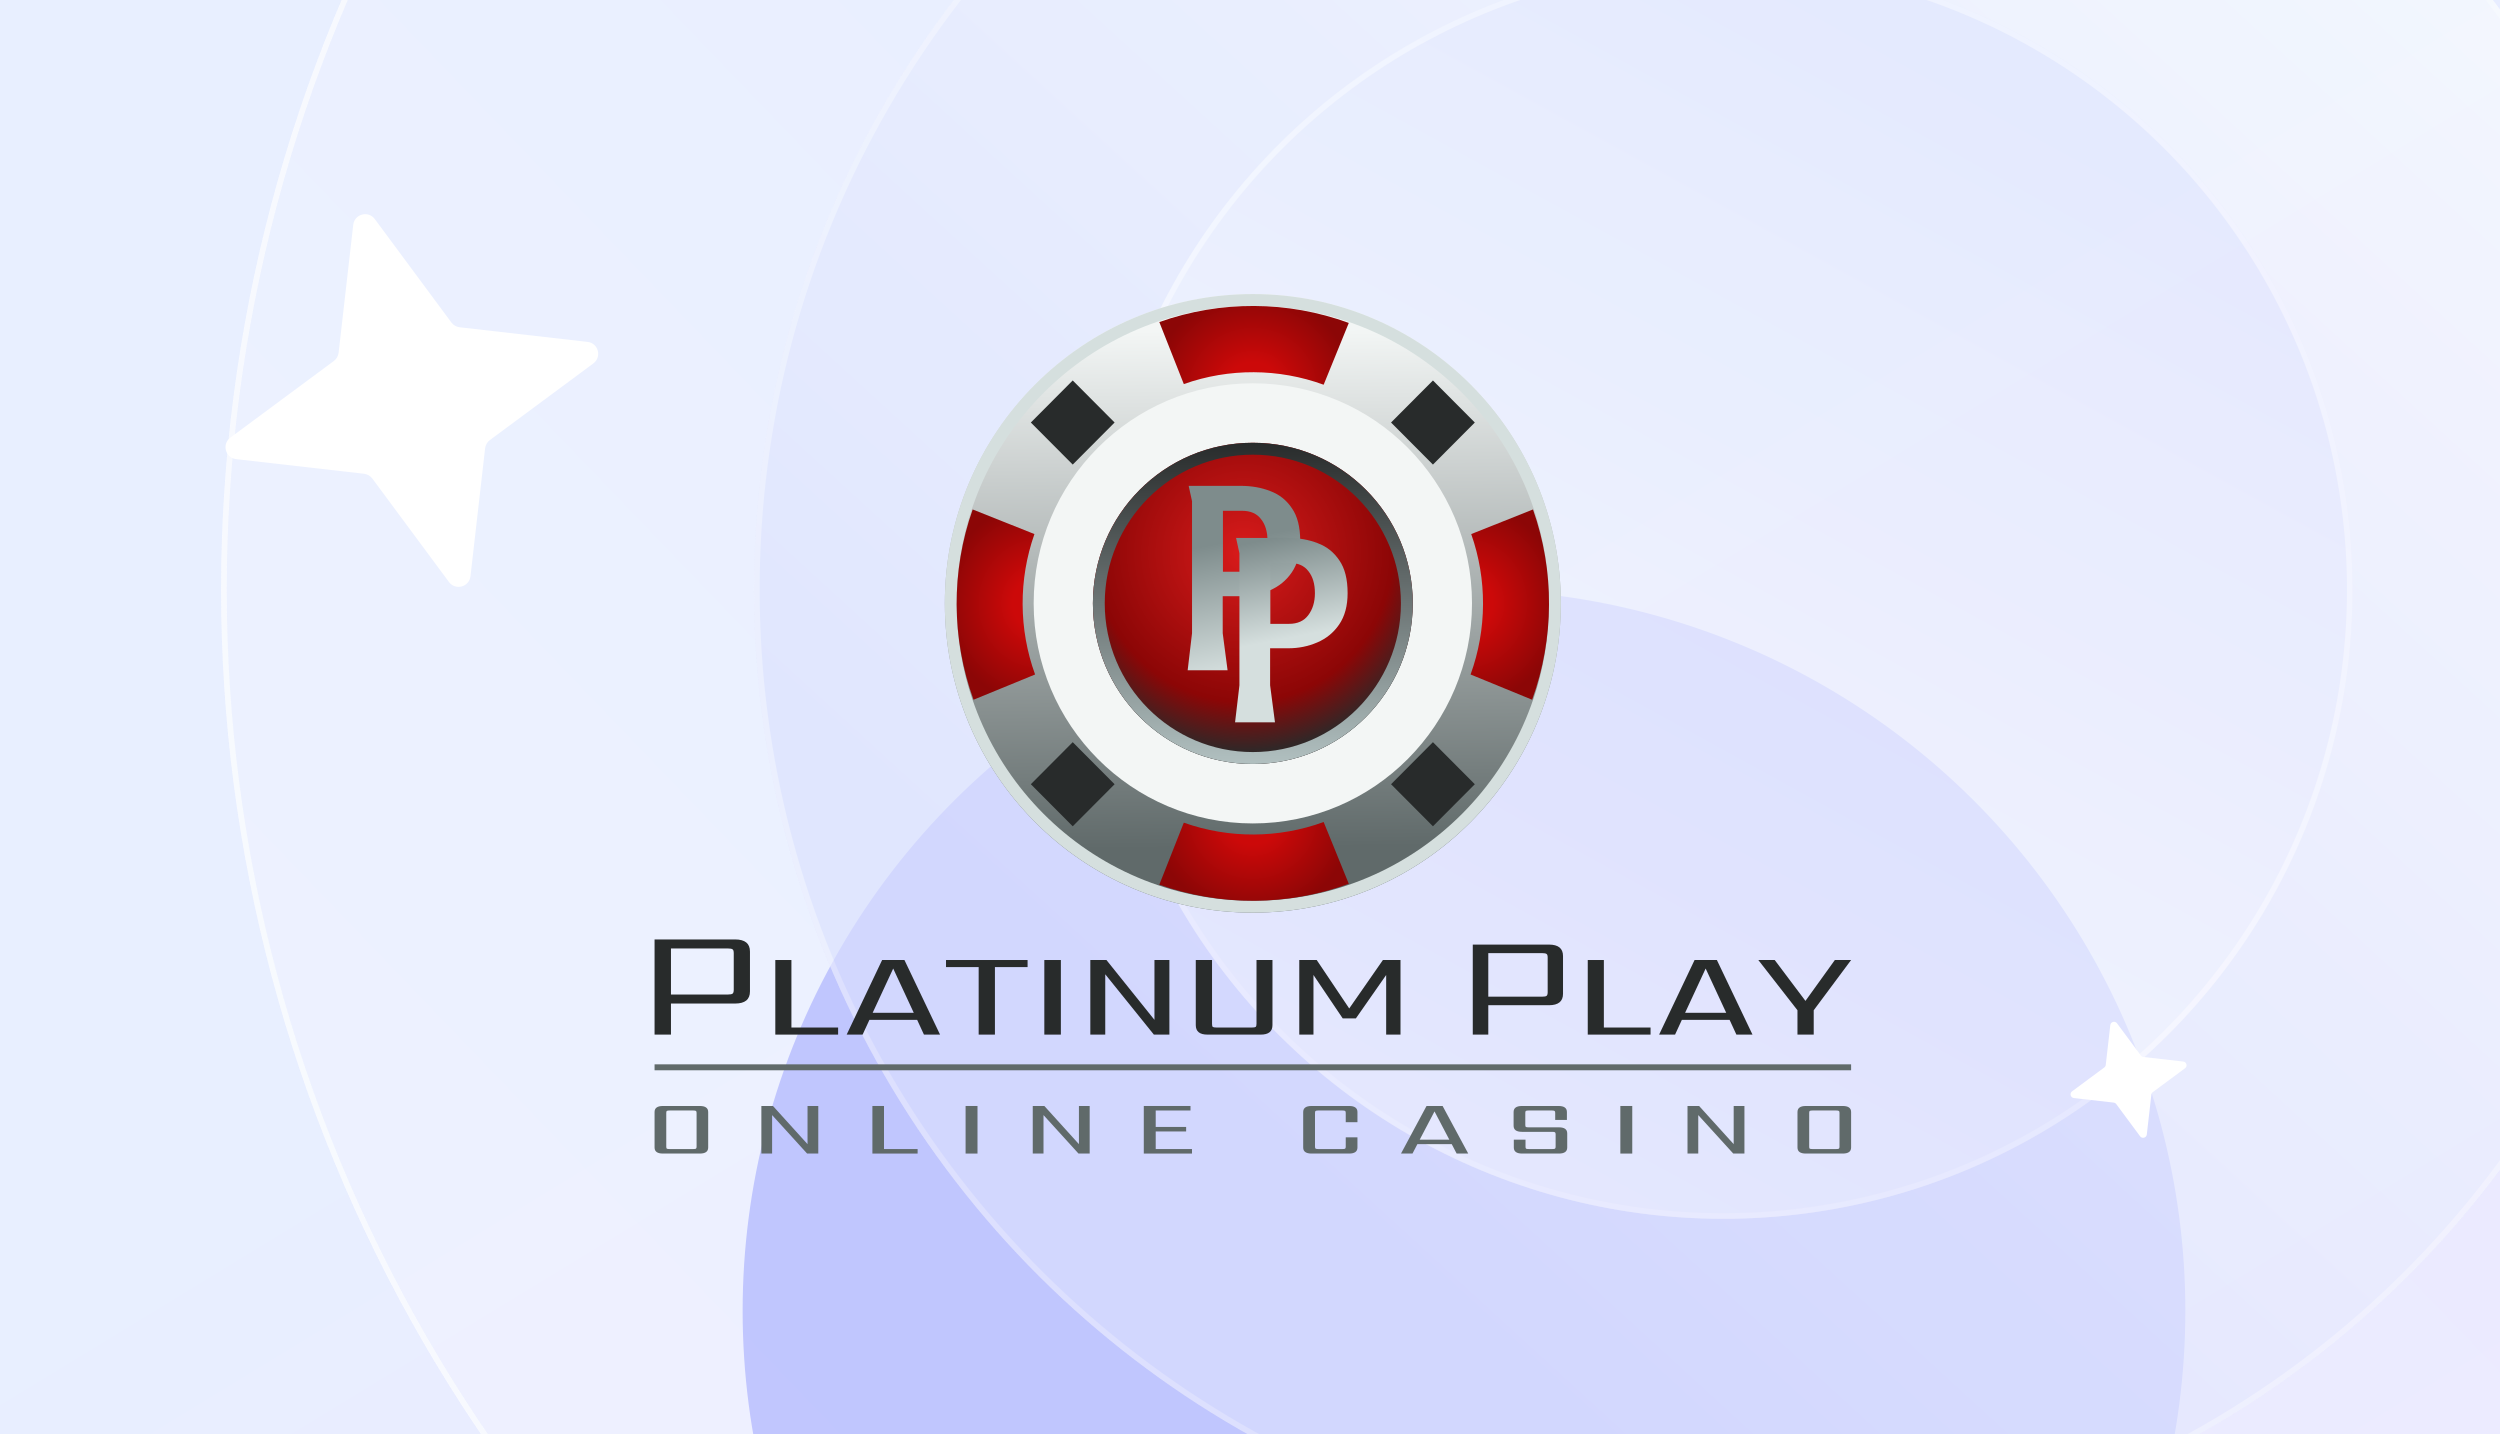 <svg width="441" height="253" viewBox="0 0 441 253" fill="none" xmlns="http://www.w3.org/2000/svg">
<g clip-path="url(#clip0_10921_47683)">
<rect width="441" height="253" fill="white"/>
<rect width="441" height="253" fill="url(#paint0_linear_10921_47683)"/>
<g clip-path="url(#clip1_10921_47683)">
<g filter="url(#filter0_f_10921_47683)">
<ellipse cx="127.247" cy="127.247" rx="127.247" ry="127.247" transform="matrix(-4.37114e-08 1 1 4.37114e-08 131 104)" fill="#9FA6FD"/>
</g>
<g opacity="0.8">
<circle cx="304" cy="104" r="265" transform="rotate(90 304 104)" fill="url(#paint1_linear_10921_47683)" fill-opacity="0.5"/>
<circle cx="304" cy="104" r="264.5" transform="rotate(90 304 104)" stroke="white" stroke-opacity="0.8"/>
<circle cx="304" cy="104" r="171" transform="rotate(90 304 104)" fill="url(#paint2_linear_10921_47683)"/>
<circle cx="304" cy="104" r="170.5" transform="rotate(90 304 104)" stroke="white" stroke-opacity="0.4"/>
<circle cx="304" cy="104" r="111" transform="rotate(90 304 104)" fill="url(#paint3_linear_10921_47683)"/>
<circle cx="304" cy="104" r="110.5" transform="rotate(90 304 104)" stroke="white" stroke-opacity="0.5"/>
</g>
<path d="M85.573 79.084L82.993 101.652C82.775 103.544 80.35 104.209 79.198 102.669L65.679 84.414C65.339 83.951 64.81 83.645 64.221 83.572L41.652 80.992C39.761 80.775 39.095 78.349 40.635 77.197L58.89 63.678C59.354 63.338 59.659 62.81 59.732 62.22L62.312 39.651C62.53 37.76 64.955 37.095 66.107 38.635L79.626 56.889C79.966 57.353 80.495 57.658 81.084 57.731L103.653 60.312C105.544 60.529 106.21 62.954 104.67 64.106L86.415 77.626C85.951 77.965 85.646 78.494 85.573 79.084Z" fill="white"/>
<path d="M379.499 193.101L378.696 200.127C378.628 200.716 377.873 200.923 377.514 200.443L373.306 194.76C373.2 194.616 373.036 194.521 372.852 194.498L365.826 193.695C365.237 193.627 365.03 192.872 365.51 192.514L371.192 188.305C371.337 188.199 371.432 188.035 371.455 187.851L372.258 180.825C372.325 180.236 373.081 180.029 373.439 180.509L377.648 186.192C377.754 186.336 377.918 186.431 378.102 186.454L385.128 187.257C385.716 187.325 385.924 188.08 385.444 188.438L379.761 192.647C379.617 192.753 379.522 192.917 379.499 193.101Z" fill="white"/>
</g>
<path d="M275.334 106.434C275.334 136.567 251.007 160.994 220.999 160.994C190.991 160.994 166.664 136.567 166.664 106.434C166.664 76.301 190.991 51.874 220.999 51.874C251.007 51.874 275.334 76.301 275.334 106.434Z" fill="url(#paint4_linear_10921_47683)"/>
<path fill-rule="evenodd" clip-rule="evenodd" d="M220.999 158.896C249.853 158.896 273.244 135.408 273.244 106.434C273.244 77.46 249.853 53.972 220.999 53.972C192.145 53.972 168.754 77.46 168.754 106.434C168.754 135.408 192.145 158.896 220.999 158.896ZM220.999 160.994C251.007 160.994 275.334 136.567 275.334 106.434C275.334 76.301 251.007 51.874 220.999 51.874C190.991 51.874 166.664 76.301 166.664 106.434C166.664 136.567 190.991 160.994 220.999 160.994Z" fill="url(#paint5_linear_10921_47683)"/>
<path d="M237.928 56.964C227.182 53.031 215.288 52.976 204.502 56.808L208.825 67.751C216.785 64.923 225.562 64.964 233.492 67.866L237.928 56.964Z" fill="url(#paint6_radial_10921_47683)"/>
<path fill-rule="evenodd" clip-rule="evenodd" d="M220.999 134.763C236.581 134.763 249.212 122.08 249.212 106.434C249.212 90.788 236.581 78.105 220.999 78.105C205.418 78.105 192.787 90.788 192.787 106.434C192.787 122.08 205.418 134.763 220.999 134.763ZM220.999 145.255C242.351 145.255 259.661 127.874 259.661 106.434C259.661 84.993 242.351 67.612 220.999 67.612C199.647 67.612 182.338 84.993 182.338 106.434C182.338 127.874 199.647 145.255 220.999 145.255Z" fill="#F3F6F5"/>
<path d="M249.212 106.435C249.212 122.081 236.581 134.764 220.999 134.764C205.418 134.764 192.787 122.081 192.787 106.435C192.787 90.789 205.418 78.106 220.999 78.106C236.581 78.106 249.212 90.789 249.212 106.435Z" fill="url(#paint7_radial_10921_47683)"/>
<path fill-rule="evenodd" clip-rule="evenodd" d="M220.999 132.665C235.427 132.665 247.122 120.922 247.122 106.435C247.122 91.948 235.427 80.204 220.999 80.204C206.572 80.204 194.877 91.948 194.877 106.435C194.877 120.922 206.572 132.665 220.999 132.665ZM220.999 134.764C236.581 134.764 249.212 122.081 249.212 106.435C249.212 90.789 236.581 78.106 220.999 78.106C205.418 78.106 192.787 90.789 192.787 106.435C192.787 122.081 205.418 134.764 220.999 134.764Z" fill="url(#paint8_linear_10921_47683)"/>
<path d="M181.84 74.531L189.228 67.112L196.617 74.531L189.228 81.95L181.84 74.531Z" fill="#282B2B"/>
<path d="M245.381 138.338L252.769 130.919L260.158 138.338L252.769 145.757L245.381 138.338Z" fill="#282B2B"/>
<path d="M252.77 67.113L260.158 74.532L252.77 81.952L245.381 74.532L252.77 67.113Z" fill="#282B2B"/>
<path d="M189.229 130.919L196.617 138.338L189.229 145.757L181.84 138.338L189.229 130.919Z" fill="#282B2B"/>
<path d="M237.928 155.905C227.182 159.838 215.288 159.893 204.502 156.061L208.825 145.118C216.785 147.946 225.562 147.905 233.492 145.003L237.928 155.905Z" fill="url(#paint9_radial_10921_47683)"/>
<path d="M171.732 123.434C167.815 112.643 167.76 100.7 171.577 89.869L182.474 94.21C179.658 102.203 179.699 111.016 182.589 118.979L171.732 123.434Z" fill="url(#paint10_radial_10921_47683)"/>
<path d="M270.266 123.434C274.183 112.643 274.238 100.7 270.421 89.869L259.524 94.21C262.34 102.203 262.299 111.016 259.409 118.979L270.266 123.434Z" fill="url(#paint11_radial_10921_47683)"/>
<g filter="url(#filter1_d_10921_47683)">
<path d="M209.681 85.449H218.848C220.77 85.449 222.522 85.76 224.102 86.382C225.683 86.975 226.947 87.982 227.895 89.404C228.87 90.796 229.357 92.722 229.357 95.18C229.357 97.432 228.857 99.283 227.856 100.735C226.881 102.157 225.59 103.208 223.984 103.89C222.403 104.571 220.718 104.912 218.927 104.912H215.687V111.443L216.544 117.975L209.504 117.975L210.274 111.443V103.068V88.16L209.681 85.449ZM215.726 89.848V100.601H219.045C220.52 100.601 221.64 100.098 222.403 99.091C223.194 98.054 223.589 96.75 223.589 95.18C223.589 93.551 223.207 92.263 222.443 91.315C221.705 90.337 220.586 89.848 219.085 89.848H215.726Z" fill="url(#paint12_linear_10921_47683)"/>
</g>
<path d="M218.043 94.893H227.209C229.132 94.893 230.883 95.204 232.464 95.826C234.044 96.418 235.308 97.425 236.257 98.847C237.231 100.24 237.718 102.165 237.718 104.624C237.718 106.875 237.218 108.727 236.217 110.178C235.242 111.6 233.952 112.652 232.345 113.333C230.765 114.014 229.079 114.355 227.288 114.355H224.048V120.887L224.905 127.419L217.865 127.419L218.635 120.887V112.511V97.603L218.043 94.893ZM224.088 99.292V110.045H227.406C228.881 110.045 230.001 109.541 230.765 108.534C231.555 107.497 231.95 106.194 231.95 104.624C231.95 102.994 231.568 101.706 230.804 100.758C230.067 99.78 228.947 99.292 227.446 99.292H224.088Z" fill="url(#paint13_linear_10921_47683)"/>
<path d="M129.433 174.596V168.146C129.433 167.786 129.366 167.561 129.233 167.471C129.1 167.363 128.823 167.309 128.402 167.309H118.358V175.433H128.402C128.823 175.433 129.1 175.379 129.233 175.271C129.366 175.163 129.433 174.938 129.433 174.596ZM115.465 165.717H129.665C131.417 165.717 132.293 166.428 132.293 167.849V174.893C132.293 176.315 131.417 177.026 129.665 177.026H118.358V182.505H115.465V165.717Z" fill="#282B2B"/>
<path d="M139.606 181.256H147.843V182.505H136.765V169.347H139.606V181.256Z" fill="#282B2B"/>
<path d="M153.939 178.654H161.186L157.562 170.849L153.939 178.654ZM162.984 182.505L161.785 179.903H153.366L152.167 182.505H149.352L155.607 169.347H159.543L165.825 182.505H162.984Z" fill="#282B2B"/>
<path d="M181.265 169.347V170.595H175.505V182.505H172.637V170.595H166.877V169.347H181.265Z" fill="#282B2B"/>
<path d="M184.219 169.347H187.138V182.505H184.219V169.347Z" fill="#282B2B"/>
<path d="M203.646 169.347H206.279V182.505H203.542L194.966 171.864V182.505H192.333V169.347H195.175L203.646 179.903V169.347Z" fill="#282B2B"/>
<path d="M213.802 169.347V180.601C213.802 180.883 213.846 181.066 213.933 181.151C214.037 181.221 214.263 181.256 214.61 181.256H220.84C221.17 181.256 221.388 181.221 221.492 181.151C221.596 181.066 221.648 180.883 221.648 180.601V169.347H224.463V180.833C224.463 181.947 223.777 182.505 222.404 182.505H212.994C211.621 182.505 210.935 181.947 210.935 180.833V169.347H213.802Z" fill="#282B2B"/>
<path d="M231.695 182.505H229.192V169.347H232.268L238.003 177.893L243.946 169.347H247.048V182.505H244.519V171.991L239.176 179.649H236.856L231.695 171.991V182.505Z" fill="#282B2B"/>
<path d="M273.01 175.024V168.922C273.01 168.582 272.947 168.369 272.821 168.284C272.696 168.182 272.433 168.131 272.035 168.131H262.534V175.815H272.035C272.433 175.815 272.696 175.764 272.821 175.662C272.947 175.56 273.01 175.347 273.01 175.024ZM259.797 166.624H273.23C274.887 166.624 275.716 167.297 275.716 168.641V175.305C275.716 176.649 274.887 177.322 273.23 177.322H262.534V182.505H259.797V166.624Z" fill="#282B2B"/>
<path d="M282.921 181.256H291.158V182.505H280.08V169.347H282.921V181.256Z" fill="#282B2B"/>
<path d="M297.254 178.654H304.501L300.877 170.849L297.254 178.654ZM306.299 182.505L305.1 179.903H296.681L295.482 182.505H292.667L298.922 169.347H302.858L309.14 182.505H306.299Z" fill="#282B2B"/>
<path d="M319.94 182.505H317.073V178.21L310.166 169.347H313.059L318.481 176.56L323.668 169.347H326.535L319.94 178.21V182.505Z" fill="#282B2B"/>
<path d="M124.924 196.161V202.422C124.924 203.133 124.43 203.489 123.441 203.489H116.948C115.959 203.489 115.465 203.133 115.465 202.422V196.161C115.465 195.45 115.959 195.095 116.948 195.095H123.441C124.43 195.095 124.924 195.45 124.924 196.161ZM122.878 202.274V196.309C122.878 196.129 122.841 196.017 122.766 195.972C122.69 195.918 122.534 195.891 122.296 195.891H118.111C117.861 195.891 117.698 195.918 117.623 195.972C117.561 196.017 117.529 196.129 117.529 196.309V202.274C117.529 202.454 117.561 202.571 117.623 202.625C117.698 202.67 117.861 202.692 118.111 202.692H122.296C122.534 202.692 122.69 202.67 122.766 202.625C122.841 202.571 122.878 202.454 122.878 202.274Z" fill="#606A6A"/>
<path d="M142.45 195.095H144.345V203.489H142.375L136.2 196.701V203.489H134.305V195.095H136.35L142.45 201.829V195.095Z" fill="#606A6A"/>
<path d="M155.937 202.692H161.868V203.489H153.891V195.095H155.937V202.692Z" fill="#606A6A"/>
<path d="M170.33 195.095H172.432V203.489H170.33V195.095Z" fill="#606A6A"/>
<path d="M190.323 195.095H192.219V203.489H190.248L184.074 196.701V203.489H182.178V195.095H184.224L190.323 201.829V195.095Z" fill="#606A6A"/>
<path d="M203.867 202.692H210.267V203.489H201.765V195.095H210.004V195.891H203.867V198.792H209.235V199.589H203.867V202.692Z" fill="#606A6A"/>
<path d="M239.454 197.956H237.389V196.309C237.389 196.129 237.352 196.017 237.277 195.972C237.214 195.918 237.058 195.891 236.808 195.891H232.547C232.31 195.891 232.153 195.918 232.078 195.972C232.003 196.017 231.966 196.129 231.966 196.309V202.274C231.966 202.454 232.003 202.571 232.078 202.625C232.153 202.67 232.31 202.692 232.547 202.692H236.808C237.058 202.692 237.214 202.67 237.277 202.625C237.352 202.571 237.389 202.454 237.389 202.274V200.628H239.454V202.422C239.454 203.133 238.96 203.489 237.971 203.489H231.365C230.377 203.489 229.882 203.133 229.882 202.422V196.161C229.882 195.45 230.377 195.095 231.365 195.095H237.971C238.96 195.095 239.454 195.45 239.454 196.161V197.956Z" fill="#606A6A"/>
<path d="M250.439 201.032H255.657L253.048 196.053L250.439 201.032ZM256.952 203.489L256.088 201.829H250.026L249.163 203.489H247.136L251.64 195.095H254.474L258.997 203.489H256.952Z" fill="#606A6A"/>
<path d="M274.412 202.274V200.074C274.412 199.903 274.375 199.791 274.299 199.737C274.224 199.683 274.068 199.656 273.83 199.656H268.481C267.493 199.656 266.999 199.301 266.999 198.59V196.161C266.999 195.45 267.493 195.095 268.481 195.095H274.919C275.907 195.095 276.402 195.45 276.402 196.161V197.551H274.337V196.309C274.337 196.129 274.299 196.017 274.224 195.972C274.149 195.918 273.993 195.891 273.755 195.891H269.645C269.395 195.891 269.232 195.918 269.157 195.972C269.095 196.017 269.063 196.129 269.063 196.309V198.441C269.063 198.621 269.095 198.738 269.157 198.792C269.232 198.837 269.395 198.86 269.645 198.86H274.975C275.964 198.86 276.458 199.215 276.458 199.926V202.422C276.458 203.133 275.964 203.489 274.975 203.489H268.519C267.531 203.489 267.036 203.133 267.036 202.422V201.032H269.101V202.274C269.101 202.454 269.132 202.571 269.195 202.625C269.27 202.67 269.432 202.692 269.683 202.692H273.83C274.068 202.692 274.224 202.67 274.299 202.625C274.375 202.571 274.412 202.454 274.412 202.274Z" fill="#606A6A"/>
<path d="M285.829 195.095H287.931V203.489H285.829V195.095Z" fill="#606A6A"/>
<path d="M305.822 195.095H307.718V203.489H305.747L299.573 196.701V203.489H297.677V195.095H299.723L305.822 201.829V195.095Z" fill="#606A6A"/>
<path d="M326.535 196.161V202.422C326.535 203.133 326.041 203.489 325.052 203.489H318.559C317.57 203.489 317.076 203.133 317.076 202.422V196.161C317.076 195.45 317.57 195.095 318.559 195.095H325.052C326.041 195.095 326.535 195.45 326.535 196.161ZM324.489 202.274V196.309C324.489 196.129 324.452 196.017 324.377 195.972C324.302 195.918 324.145 195.891 323.908 195.891H319.722C319.472 195.891 319.309 195.918 319.234 195.972C319.172 196.017 319.141 196.129 319.141 196.309V202.274C319.141 202.454 319.172 202.571 319.234 202.625C319.309 202.67 319.472 202.692 319.722 202.692H323.908C324.145 202.692 324.302 202.67 324.377 202.625C324.452 202.571 324.489 202.454 324.489 202.274Z" fill="#606A6A"/>
<rect x="115.465" y="187.749" width="211.07" height="1.049" fill="#606A6A"/>
</g>
<defs>
<filter id="filter0_f_10921_47683" x="-19" y="-46" width="554.492" height="554.493" filterUnits="userSpaceOnUse" color-interpolation-filters="sRGB">
<feFlood flood-opacity="0" result="BackgroundImageFix"/>
<feBlend mode="normal" in="SourceGraphic" in2="BackgroundImageFix" result="shape"/>
<feGaussianBlur stdDeviation="75" result="effect1_foregroundBlur_10921_47683"/>
</filter>
<filter id="filter1_d_10921_47683" x="209.504" y="85.449" width="19.854" height="32.782" filterUnits="userSpaceOnUse" color-interpolation-filters="sRGB">
<feFlood flood-opacity="0" result="BackgroundImageFix"/>
<feColorMatrix in="SourceAlpha" type="matrix" values="0 0 0 0 0 0 0 0 0 0 0 0 0 0 0 0 0 0 127 0" result="hardAlpha"/>
<feOffset dy="0.255"/>
<feColorMatrix type="matrix" values="0 0 0 0 1 0 0 0 0 1 0 0 0 0 1 0 0 0 0.66 0"/>
<feBlend mode="normal" in2="BackgroundImageFix" result="effect1_dropShadow_10921_47683"/>
<feBlend mode="normal" in="SourceGraphic" in2="effect1_dropShadow_10921_47683" result="shape"/>
</filter>
<linearGradient id="paint0_linear_10921_47683" x1="246.5" y1="-15.5" x2="499" y2="398.5" gradientUnits="userSpaceOnUse">
<stop offset="0.167" stop-color="#E8EFFF"/>
<stop offset="1" stop-color="#EEE2FF"/>
</linearGradient>
<linearGradient id="paint1_linear_10921_47683" x1="549.771" y1="369" x2="44.81" y2="-156.426" gradientUnits="userSpaceOnUse">
<stop stop-color="#F8FAFE"/>
<stop offset="1" stop-color="#DFE4FE"/>
</linearGradient>
<linearGradient id="paint2_linear_10921_47683" x1="87.5" y1="37.5" x2="333.846" y2="262.697" gradientUnits="userSpaceOnUse">
<stop stop-color="#F8FAFE"/>
<stop offset="1" stop-color="#DFE4FE"/>
</linearGradient>
<linearGradient id="paint3_linear_10921_47683" x1="406.946" y1="215" x2="137.248" y2="66.849" gradientUnits="userSpaceOnUse">
<stop stop-color="#F8FAFE"/>
<stop offset="1" stop-color="#DFE4FE"/>
</linearGradient>
<linearGradient id="paint4_linear_10921_47683" x1="219.954" y1="58.169" x2="221.008" y2="160.994" gradientUnits="userSpaceOnUse">
<stop stop-color="#F3F6F5"/>
<stop offset="0.888" stop-color="#606A6A"/>
</linearGradient>
<linearGradient id="paint5_linear_10921_47683" x1="220.999" y1="51.874" x2="220.999" y2="160.994" gradientUnits="userSpaceOnUse">
<stop stop-color="#D5DFDE"/>
<stop offset="1" stop-color="#D5DFDE"/>
</linearGradient>
<radialGradient id="paint6_radial_10921_47683" cx="0" cy="0" r="1" gradientUnits="userSpaceOnUse" gradientTransform="translate(220.999 68.552) rotate(-90) scale(18.866 19.893)">
<stop offset="0.246" stop-color="#CC0909"/>
<stop offset="0.888" stop-color="#8C0606"/>
</radialGradient>
<radialGradient id="paint7_radial_10921_47683" cx="0" cy="0" r="1" gradientUnits="userSpaceOnUse" gradientTransform="translate(219.432 97.516) rotate(87.591) scale(37.281 37.127)">
<stop stop-color="#D91B1B"/>
<stop offset="0.707" stop-color="#8C0606"/>
<stop offset="0.936" stop-color="#312727"/>
</radialGradient>
<linearGradient id="paint8_linear_10921_47683" x1="220.999" y1="78.106" x2="220.999" y2="134.764" gradientUnits="userSpaceOnUse">
<stop stop-color="#282B2B"/>
<stop offset="1" stop-color="#B1C0C0"/>
</linearGradient>
<radialGradient id="paint9_radial_10921_47683" cx="0" cy="0" r="1" gradientUnits="userSpaceOnUse" gradientTransform="translate(220.999 144.317) rotate(90) scale(18.866 19.893)">
<stop offset="0.246" stop-color="#CC0909"/>
<stop offset="0.888" stop-color="#8C0606"/>
</radialGradient>
<radialGradient id="paint10_radial_10921_47683" cx="0" cy="0" r="1" gradientUnits="userSpaceOnUse" gradientTransform="translate(183.272 106.434) rotate(-180) scale(18.788 19.976)">
<stop offset="0.246" stop-color="#CC0909"/>
<stop offset="0.888" stop-color="#8C0606"/>
</radialGradient>
<radialGradient id="paint11_radial_10921_47683" cx="0" cy="0" r="1" gradientUnits="userSpaceOnUse" gradientTransform="translate(258.726 106.434) scale(18.788 19.976)">
<stop offset="0.246" stop-color="#CC0909"/>
<stop offset="0.888" stop-color="#8C0606"/>
</radialGradient>
<linearGradient id="paint12_linear_10921_47683" x1="213.161" y1="85.449" x2="219.481" y2="117.966" gradientUnits="userSpaceOnUse">
<stop offset="0.312" stop-color="#7E8C8C"/>
<stop offset="1" stop-color="#D5DFDE"/>
</linearGradient>
<linearGradient id="paint13_linear_10921_47683" x1="221.522" y1="94.893" x2="227.842" y2="127.409" gradientUnits="userSpaceOnUse">
<stop offset="0.021" stop-color="#7E8C8C"/>
<stop offset="0.557" stop-color="#D5DFDE"/>
</linearGradient>
<clipPath id="clip0_10921_47683">
<rect width="441" height="253" fill="white"/>
</clipPath>
<clipPath id="clip1_10921_47683">
<rect width="441" height="253" fill="white"/>
</clipPath>
</defs>
</svg>

